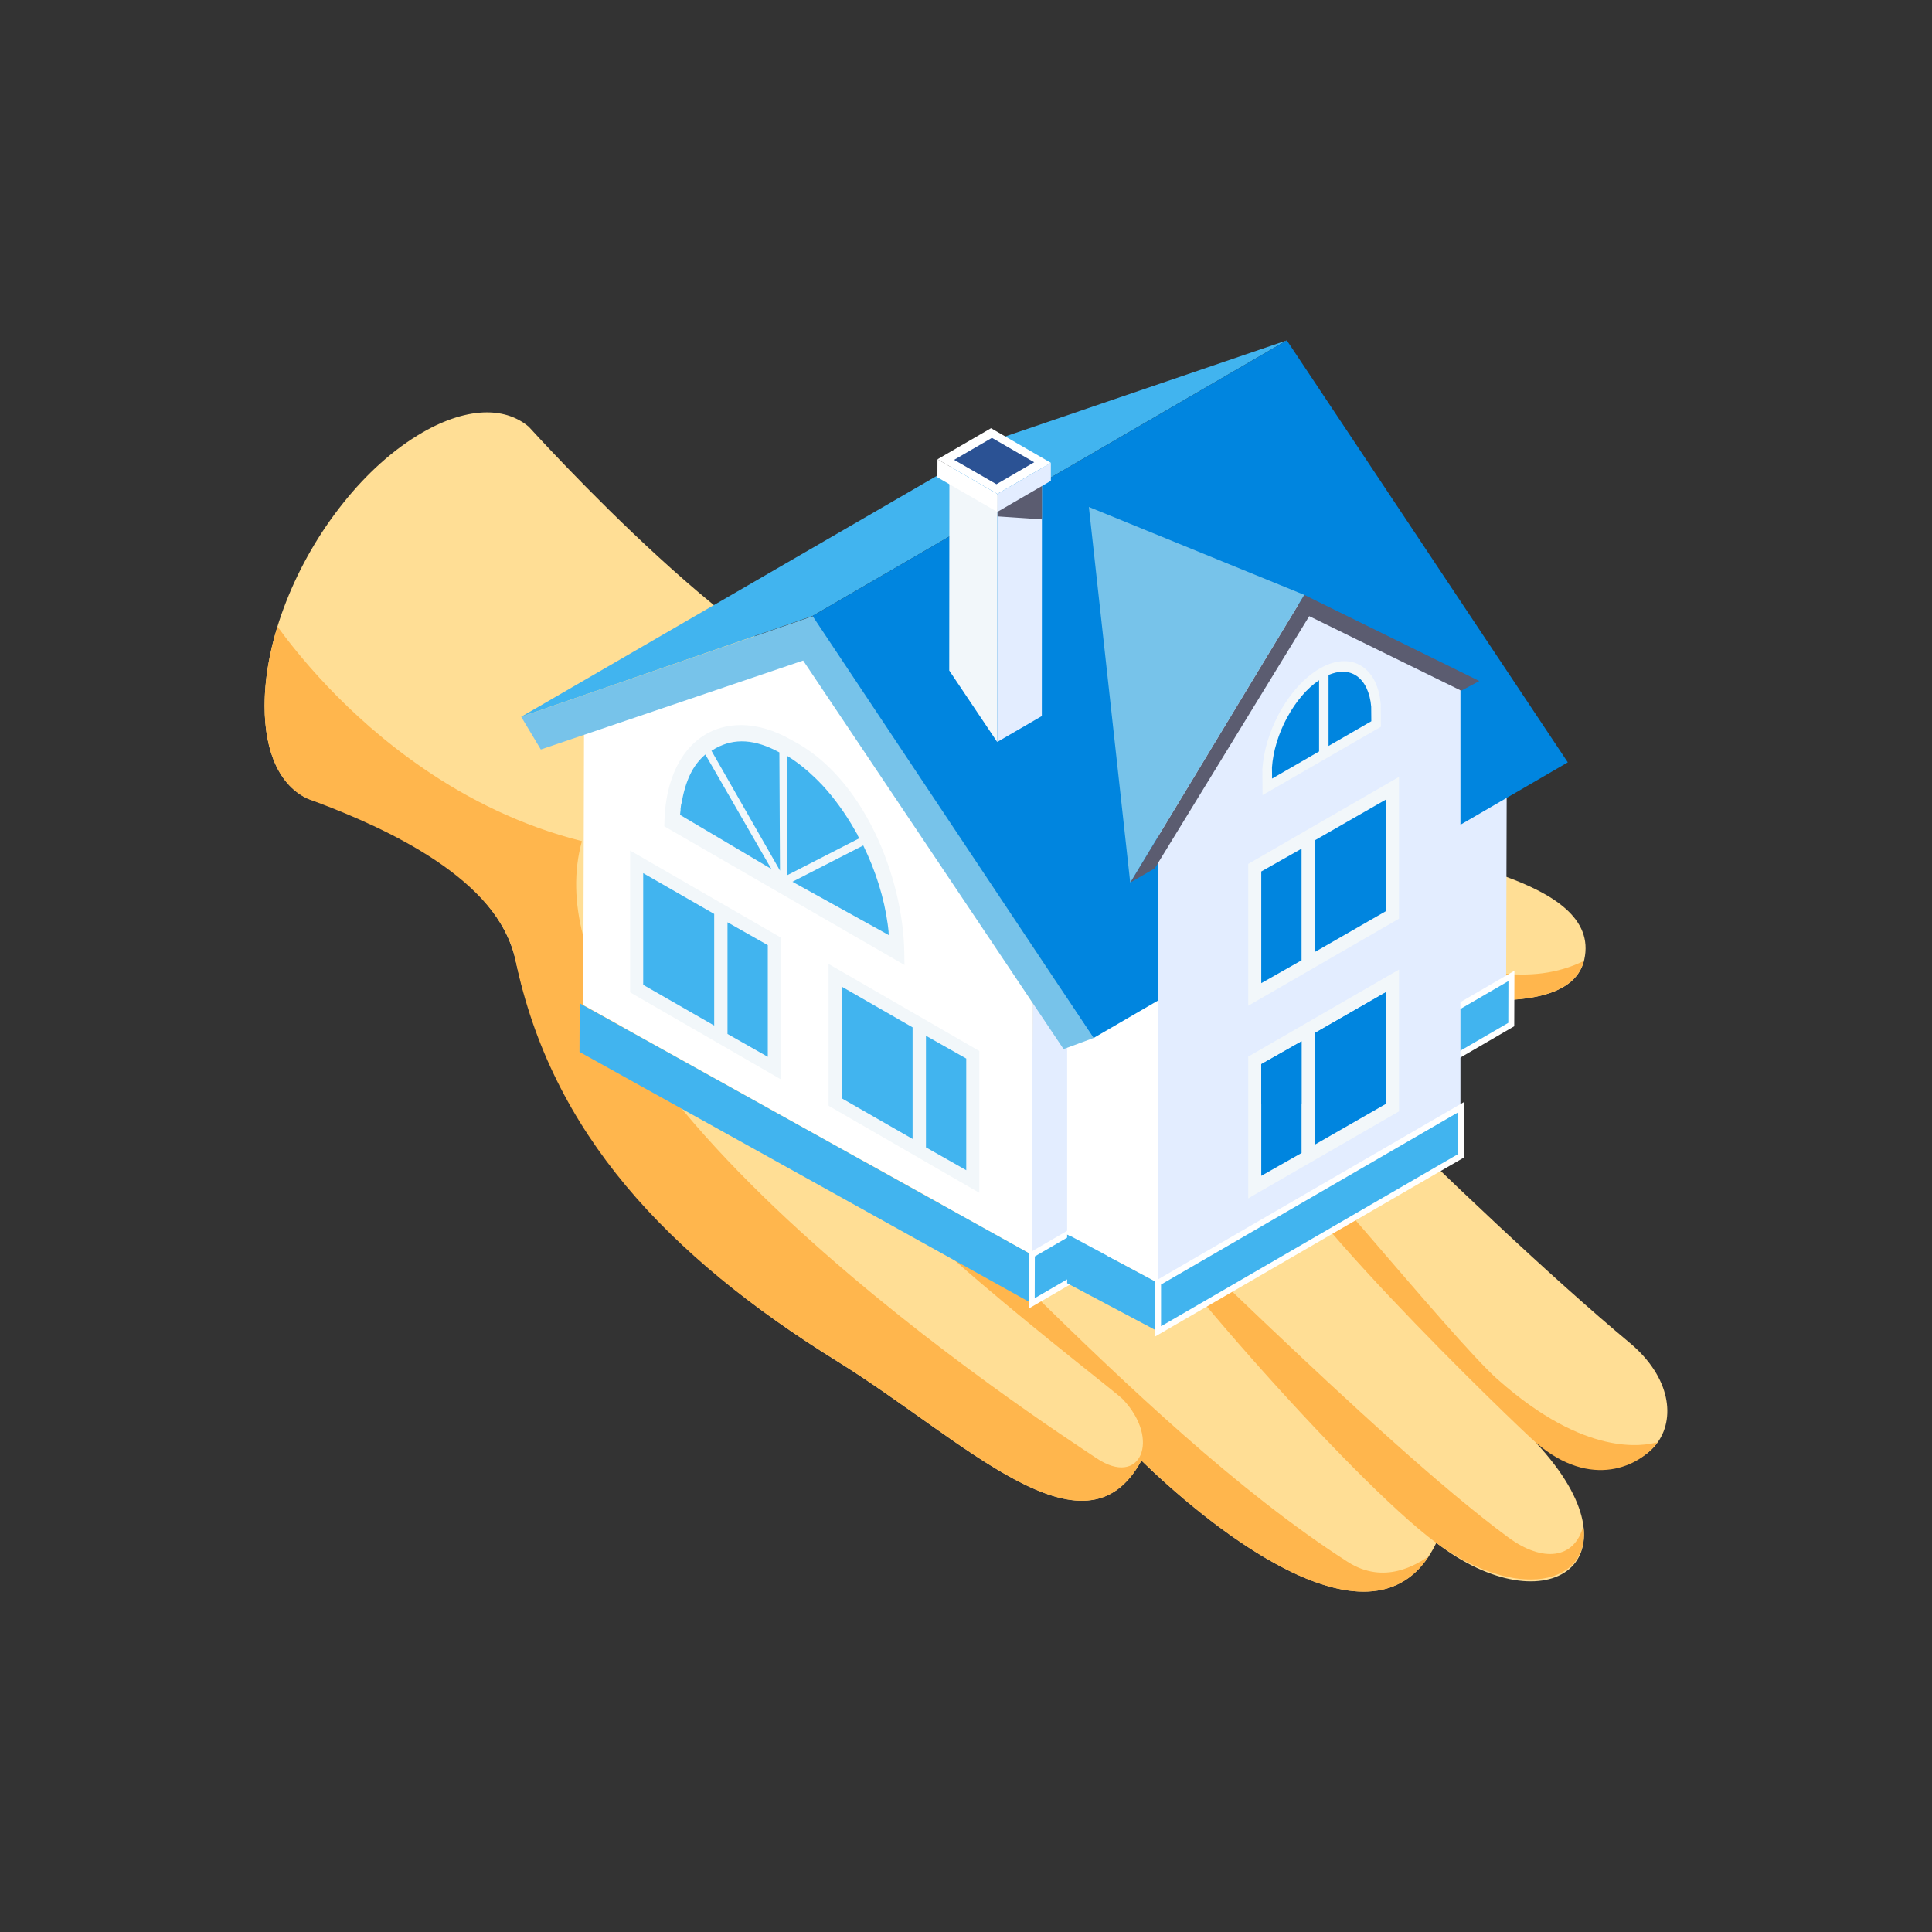 <?xml version="1.0" encoding="UTF-8"?> <svg xmlns="http://www.w3.org/2000/svg" id="Ebene_1" viewBox="0 0 312.12 312.12"><rect x="0" y="0" width="312.12" height="312.12" fill="#333333" stroke="none"/><defs><style>.cls-1{fill:#f2f7fa;}.cls-2{fill:#0085df;}.cls-3{fill:#e3edff;}.cls-4{fill:#fff;}.cls-5{fill:#ffde95;}.cls-6{fill:#ffb64d;}.cls-7{fill:#41b4ef;}.cls-8{fill:#5b5c70;}.cls-9{fill:#2b5294;}.cls-10{fill:#606060;}.cls-11{fill:#77c3ea;}</style></defs><g id="Layer_1"><g><g><path class="cls-5" d="M248.14,233.08c17.78,19.07,1.85,30-16.1,16.17-9.79,20.44-38.4-4.28-47.64-13.3-9.23,17.02-28.65-3.33-49.16-16.04-27.41-17-45.71-36.98-51.96-64.82-3.93-17.48-33.13-25.89-33.47-26.02-4.5-2.03-7.06-7.34-7.06-15.04,0-5.39,1.26-11.18,3.47-16.8,2.22-5.68,5.41-11.2,9.22-15.96,3.76-4.72,8.14-8.7,12.81-11.4,3.68-2.13,7.28-3.25,10.41-3.25,2.68,0,4.97,.81,6.77,2.33,.24,.22,37.7,41.92,53.89,41.92,7.04,0,13.7-1.26,19.75-1.26,30.79,0,45.5,18.5,61.13,25.16,9.68,4.12,38.72,6.97,35.74,20.27-2.9,12.94-39.24,4.06-60.31-3.99-2.39-.57,42.62,45.04,67.62,65.86,13.4,11.17,3.14,27.24-15.1,16.17h0Z"></path><path class="cls-6" d="M230.85,251.38c-10.75,16.46-37.56-6.75-46.45-15.43-9.23,17.02-28.65-3.33-49.16-16.04-27.41-17-46.17-36.88-51.96-64.82-2.71-13.05-20.91-21.31-32.4-25.61-.02,0-.03,0-.04,0-.34-.14-.69-.27-1.03-.4-.02,0-.03-.02-.05-.02-4.46-2.05-7.01-7.35-7.01-15.02,0-4.13,.74-8.49,2.08-12.82,2.81,3.88,10.87,14.27,23.7,23.01,7.07,4.84,15.59,9.17,25.48,11.66-10.85,39.04,76.77,95.41,83.14,99.69,7.13,4.79,10.41-3.03,4.25-9.52-1.68-1.77-46.21-35.48-41.57-39.9,4.28-4.09,42.57,43.53,77.89,66.16,5.99,3.83,11.24,.34,13.14-.92h0Z"></path><path class="cls-6" d="M255.79,246.5c-1.41,5.4-6.56,5.95-12.08,1.9-21.6-15.86-62.6-58.04-62.12-55.72,1.19,5.74,36.54,46.35,50.45,56.58,12.86,9.45,25.02,6.85,23.75-2.75h0Z"></path><path class="cls-6" d="M242.01,222.91c-7.89-7-36.62-43.15-37.49-40.6-2.36,6.96,41.08,48.58,43.62,50.76,8.92,7.68,16.86,3.81,19.63-.07-2.24,.59-11.59,2.47-25.76-10.1h0Z"></path><path class="cls-6" d="M228.73,153.44c-10.21-4.1-20.24-8.59-29.87-13.94-2.96-1.64-13.97-5.39-13.97,2.53,0,4.31,10.4,8.94,10.73,9.02,20.95,8,57.01,16.82,60.25,4.19-8.6,4.24-18.61,1.63-27.14-1.8Z"></path></g><g><polygon class="cls-3" points="166.71 202.7 243.32 158.17 243.44 118.05 166.82 162.01 166.71 202.7"></polygon><polygon class="cls-7" points="93.62 169.94 166.69 210.56 166.71 202.7 93.65 162.08 93.62 169.94"></polygon><g><polygon class="cls-7" points="166.69 210.56 244.16 165.51 244.18 157.65 166.71 202.7 166.69 210.56"></polygon><path class="cls-4" d="M166.2,211.4l.03-8.97,78.43-45.61-.03,8.97-78.43,45.61h0Zm.98-8.42l-.02,6.75,76.51-44.49,.02-6.75-76.51,44.49Z"></path></g><polygon class="cls-4" points="94.35 117.84 94.23 162.37 166.71 202.7 166.82 162.01 131.38 105.11 94.35 117.84"></polygon><polygon class="cls-7" points="172.4 207.31 187.05 215.08 187.07 207.22 172.4 199.44 172.4 207.31"></polygon><polygon class="cls-4" points="172.4 199.39 187.07 207.26 187.09 161.64 172.4 153.74 172.4 199.39"></polygon><polygon class="cls-7" points="84.2 115.8 131.27 99.51 207.89 54.99 162.22 70.57 84.2 115.8"></polygon><path class="cls-10" d="M176.44,157.61h0s0,.02,0,.04c0,0,0-.02,0-.03,0,0,0-.03,.02-.04h0s0,0,0,.02h-.01Z"></path><polygon class="cls-10" points="176.45 157.58 176.45 157.58 176.46 157.57 176.45 157.58 176.45 157.58"></polygon><g><polygon class="cls-1" points="133.86 178.64 158.21 192.7 158.21 169.79 133.86 155.73 133.86 178.64"></polygon><polygon class="cls-7" points="135.96 177.42 147.43 184 147.43 165.97 135.96 159.38 135.96 177.42"></polygon><polygon class="cls-7" points="149.59 185.36 156.1 189.05 156.1 171.01 149.59 167.33 149.59 185.36"></polygon></g><polygon class="cls-11" points="84.2 115.8 87.37 121.08 129.75 106.71 171.82 169.48 176.67 167.69 131.43 99.5 84.2 115.8"></polygon><polygon class="cls-2" points="131.27 99.51 176.67 167.69 253.28 123.16 207.89 54.99 131.27 99.51"></polygon><polygon class="cls-3" points="206.42 96.06 187.07 127.99 187.07 215.11 235.94 186.71 235.94 111.23 206.42 96.06"></polygon><polygon class="cls-8" points="182.59 142.58 186.55 140.29 211.51 99.54 236.06 111.58 238.99 110.02 210.7 96.1 182.59 142.58"></polygon><polygon class="cls-11" points="182.59 142.58 210.7 96.1 175.91 81.9 182.59 142.58"></polygon><g><path class="cls-1" d="M127.88,119.56c-2.76-1.6-5.54-2.42-8.19-2.42-7.29,0-12.13,6.15-12.35,15.66l-.02,.69,38.8,22.4-.03-2.06c-.2-12.23-6.65-28.4-18.21-34.27Z"></path><path class="cls-7" d="M138.54,134.86s-.02-.04-.04-.07c0-.02-.02-.04-.04-.07,0-.02-.02-.04-.04-.06,0-.02-.02-.04-.04-.07,0-.02-.02-.04-.04-.07,0-.02-.02-.04-.04-.07,0-.02-.02-.04-.04-.07,0-.02-.02-.04-.04-.07,0-.02-.02-.04-.04-.07,0-.02-.02-.04-.04-.07-1.59-2.8-3.4-5.29-5.36-7.4,0-.02-.03-.03-.05-.05-.02-.02-.03-.03-.05-.05-.02-.02-.03-.03-.05-.05-.02-.02-.03-.03-.05-.05-.02-.02-.03-.03-.05-.05,0-.02-.03-.03-.05-.05,0-.01-.03-.03-.14-.15,0-.01-.03-.03-.05-.05,0-.02-.03-.03-.05-.05,0-.02-.03-.03-.05-.05-.13-.13-.26-.26-.39-.39-.02-.01-.03-.03-1.14-1.06-1.14-1.01-2.31-1.88-3.5-2.61l-.06,19.33,11.71-6c-.08-.15-.16-.3-.24-.45-.02-.05-.05-.09-.08-.15l.05,.02Z"></path><path class="cls-7" d="M143.55,150.77v-.3c0-.08-.02-.17-.03-.26,0-.02,0-.04-.05-.45,0-.02,0-.04-.06-.47-.57-4.19-1.92-8.56-3.95-12.7l-11.44,5.86,15.59,8.63v-.06c0-.08,0-.17-.02-.25h-.04Z"></path><path class="cls-7" d="M115.65,120.86l-.71,.43,11.07,19.36-.1-19.1c-3.96-2.16-7.27-2.33-10.27-.68h.01Z"></path><path class="cls-7" d="M110.05,129.87s-.01,.07-.02,.11v.05s0,.03-.04,.27v.05c-.01,.09-.02,.18-.04,.28v.23c-.01,.11-.03,.22-.04,.34,0,.02,0,.03-.04,.4v.05l14.74,8.73-10.66-18.49c-2.04,1.75-3.19,4.15-3.87,7.97h-.03Z"></path></g><g><g><polygon class="cls-3" points="161.1 119.87 168.31 115.68 168.33 75.76 161.13 79.94 161.1 119.87"></polygon><polygon class="cls-8" points="168.33 83.91 168.33 75.76 161.13 79.94 161.12 83.42 168.33 83.91"></polygon><polygon class="cls-2" points="153.38 75.47 161.13 79.94 168.33 75.76 160.58 71.28 153.38 75.47"></polygon><polygon class="cls-1" points="153.35 108.32 161.1 119.87 161.13 79.94 153.38 75.47 153.35 108.32"></polygon></g><g><polygon class="cls-3" points="161.12 82.7 169.77 77.68 169.77 74.77 161.13 79.79 161.12 82.7"></polygon><polygon class="cls-4" points="151.45 74.2 161.13 79.79 169.77 74.77 160.1 69.18 151.45 74.2"></polygon><polygon class="cls-9" points="154.14 74.29 160.98 78.23 167.08 74.68 160.25 70.74 154.14 74.29"></polygon><polygon class="cls-4" points="151.44 77.11 161.12 82.7 161.13 79.79 151.45 74.2 151.44 77.11"></polygon></g></g><g><polygon class="cls-7" points="187.09 215.09 236.01 186.73 236.01 178.89 187.09 207.24 187.09 215.09"></polygon><path class="cls-4" d="M186.61,215.92v-8.96l49.88-28.91v8.96l-49.88,28.91Zm.96-8.4v6.74l47.96-27.8v-6.74l-47.96,27.8Z"></path></g><g><path class="cls-1" d="M222.16,110.18c-.5-1.05-1.18-1.88-2.02-2.46-.87-.6-1.87-.91-2.97-.91-1.26,0-2.6,.4-3.97,1.2-2.48,1.43-4.8,4-6.55,7.24-.77,1.43-1.4,2.93-1.86,4.45s-.74,3.02-.85,4.52l.03,4.23,19.12-11.04-.03-3.62c-.11-1.38-.42-2.59-.9-3.6h0Z"></path><g><path class="cls-2" d="M219.17,109.2c-.66-.45-1.41-.68-2.24-.68-.73,0-1.5,.18-2.3,.52v11.47l6.91-3.99-.02-2.35c-.19-2.28-1.03-4.06-2.35-4.97h0Z"></path><path class="cls-2" d="M207.94,115.91c-1.4,2.59-2.27,5.46-2.45,8.08l.02,1.79,7.59-4.38v-11.51c-1.94,1.3-3.75,3.41-5.15,6.02h-.01Z"></path></g></g><g><polygon class="cls-1" points="101.8 160.32 126.15 174.37 126.15 151.47 101.8 137.41 101.8 160.32"></polygon><polygon class="cls-7" points="103.91 159.1 115.38 165.68 115.38 147.65 103.91 141.06 103.91 159.1"></polygon><polygon class="cls-7" points="117.53 167.04 124.04 170.73 124.04 152.69 117.53 149 117.53 167.04"></polygon></g><g><polygon class="cls-1" points="201.65 193.6 226.01 179.55 226.01 156.64 201.65 170.7 201.65 193.6"></polygon><polygon class="cls-2" points="212.43 184.91 223.9 178.33 223.9 160.29 212.43 166.88 212.43 184.91"></polygon><polygon class="cls-2" points="203.76 189.96 210.27 186.27 210.27 168.23 203.76 171.92 203.76 189.96"></polygon><polygon class="cls-2" points="223.9 178.28 223.9 160.29 212.43 166.88 212.43 178.28 223.9 178.28"></polygon><polygon class="cls-2" points="210.27 178.28 210.27 168.23 203.76 171.92 203.76 178.28 210.27 178.28"></polygon></g><g><polygon class="cls-1" points="201.65 162.48 226.01 148.42 226.01 125.51 201.65 139.57 201.65 162.48"></polygon><polygon class="cls-2" points="212.43 153.79 223.9 147.2 223.9 129.17 212.43 135.75 212.43 153.79"></polygon><polygon class="cls-2" points="203.76 158.83 210.27 155.14 210.27 137.11 203.76 140.79 203.76 158.83"></polygon></g></g></g></g></svg> 